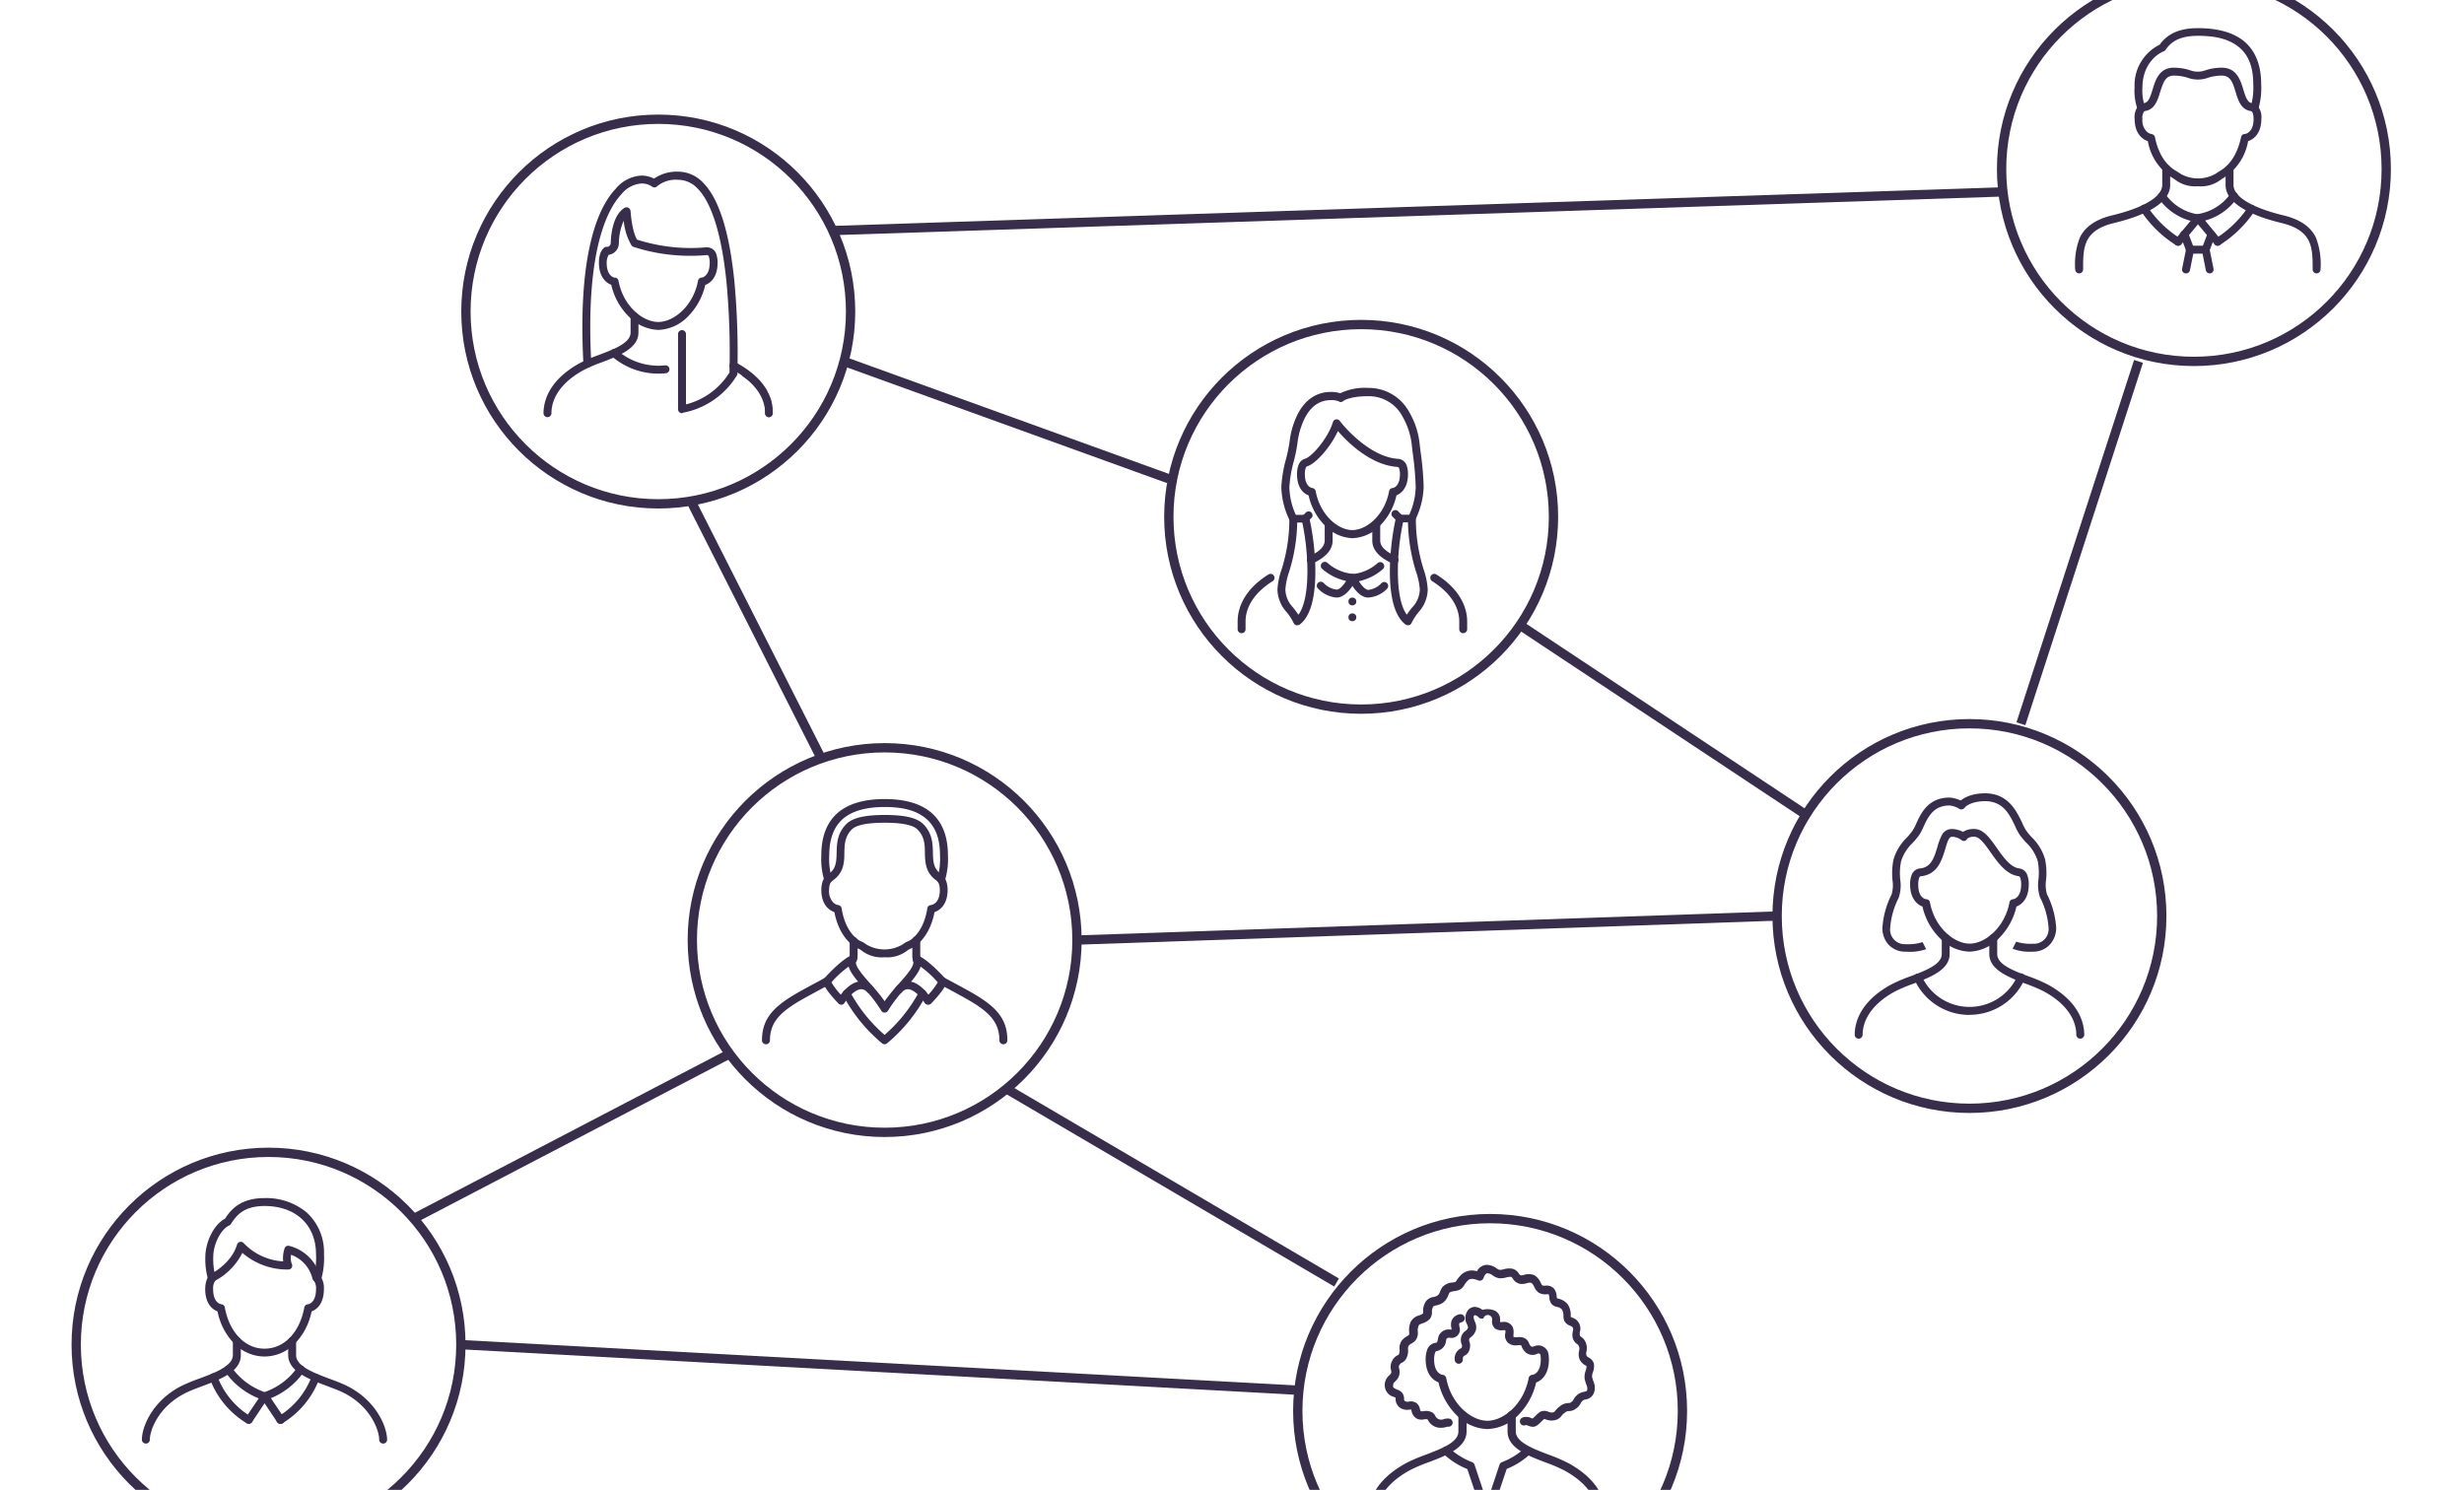 <svg id="Layer_1" data-name="Layer 1" xmlns="http://www.w3.org/2000/svg" xmlns:xlink="http://www.w3.org/1999/xlink" viewBox="0 0 463 280"><defs><style>.cls-1,.cls-4{fill:none;}.cls-2{clip-path:url(#clip-path);}.cls-3{fill:#382e4c;}.cls-4{stroke:#382e4c;stroke-miterlimit:10;stroke-width:1.75px;}</style><clipPath id="clip-path"><rect class="cls-1" width="477" height="280"/></clipPath></defs><g class="cls-2"><path class="cls-3" d="M49.71,254.94a8.11,8.11,0,0,1-5.59-2.32,11.88,11.88,0,0,1-3.24-6.16c-1-.36-2.32-1.51-2.32-4.16,0-2,.83-2.7,1-2.83l.11-.07s3.82-1.91,4.87-5.49a.74.74,0,0,1,1.29-.25,11.11,11.11,0,0,0,7.38,3.4,6,6,0,0,1,.25-2.41.74.74,0,0,1,.87-.51,8,8,0,0,1,5.77,5.55,3.88,3.88,0,0,1,.76,2.61c0,2.65-1.3,3.8-2.31,4.16a12,12,0,0,1-3.26,6.17A8.12,8.12,0,0,1,49.71,254.94Zm-8.12-9.82a.69.69,0,0,1,.65.6c.88,4.7,3.81,7.74,7.47,7.74s6.59-3,7.47-7.74a.7.7,0,0,1,.66-.6c.19,0,1.54-.32,1.54-2.82a2.49,2.49,0,0,0-.41-1.64.59.59,0,0,1-.27-.41,6.34,6.34,0,0,0-4-4.43,3.16,3.16,0,0,0,.12,1.69.74.74,0,0,1,0,.72.76.76,0,0,1-.65.36,13,13,0,0,1-8.63-3.13,12,12,0,0,1-5.1,5.22,2.59,2.59,0,0,0-.39,1.62C40.05,244.8,41.4,245.09,41.59,245.12Z"/><path class="cls-3" d="M72,271.3a.75.75,0,0,1-.75-.74c0-1.79-1.64-6.29-6.71-8.82-.88-.44-2-.84-3.11-1.27-3.41-1.28-7.28-2.73-7.28-5.83V252a.75.75,0,0,1,.75-.74.74.74,0,0,1,.74.74v2.69c0,2.07,3.36,3.33,6.32,4.44,1.18.44,2.29.86,3.24,1.33,5.49,2.74,7.54,7.68,7.54,10.15A.74.74,0,0,1,72,271.3Z"/><path class="cls-3" d="M27.41,271.3a.75.75,0,0,1-.75-.74c0-2.47,2.05-7.41,7.55-10.15a34.34,34.34,0,0,1,3.24-1.33c3-1.11,6.31-2.37,6.31-4.44V252a.75.75,0,0,1,.75-.74.74.74,0,0,1,.74.74v2.69c0,3.1-3.87,4.55-7.28,5.83-1.14.43-2.22.83-3.1,1.27-5.08,2.53-6.72,7-6.72,8.82A.74.74,0,0,1,27.41,271.3Z"/><path class="cls-3" d="M59.62,241a.67.67,0,0,1-.24,0,.74.74,0,0,1-.46-1,13.34,13.34,0,0,0,.46-4.29c0-5.5-3.8-9.06-9.67-9.06-3.86,0-5.28,1.74-6.31,3.37a.77.77,0,0,1-.33.29c-1.43.61-3,3.31-3,6a12.36,12.36,0,0,0,.46,3.72.74.74,0,1,1-1.42.43,13.4,13.4,0,0,1-.53-4.15c0-3,1.67-6.23,3.7-7.27,1.27-2,3.18-3.88,7.45-3.88a11.92,11.92,0,0,1,7.85,2.66,10.12,10.12,0,0,1,3.3,7.89,14.53,14.53,0,0,1-.54,4.78A.73.73,0,0,1,59.62,241Z"/><path class="cls-3" d="M52.69,267.58a.73.73,0,0,1-.62-.33l-2.36-3.53-2.35,3.53a.74.74,0,0,1-1,.21.73.73,0,0,1-.21-1l3-4.46a.74.74,0,0,1,1.24,0l3,4.46a.74.74,0,0,1-.2,1A.78.78,0,0,1,52.69,267.58Z"/><path class="cls-3" d="M49.71,263.12a.91.91,0,0,1-.23,0,14.12,14.12,0,0,1-7.19-5.34.74.74,0,0,1,1.22-.85,12.62,12.62,0,0,0,6.2,4.69,12.58,12.58,0,0,0,6.2-4.69.74.74,0,0,1,1.22.85,14.12,14.12,0,0,1-7.19,5.34A.85.85,0,0,1,49.71,263.12Z"/><path class="cls-3" d="M52.69,267.58a.74.74,0,0,1-.39-1.38,15,15,0,0,0,6.31-7.62.75.75,0,0,1,1.4.51,16.5,16.5,0,0,1-6.94,8.39A.75.75,0,0,1,52.69,267.58Z"/><path class="cls-3" d="M46.74,267.58a.75.75,0,0,1-.38-.1,16.45,16.45,0,0,1-6.94-8.39.74.74,0,1,1,1.39-.51,15,15,0,0,0,6.31,7.62.74.74,0,0,1-.38,1.38Z"/><path class="cls-3" d="M413,35a6.16,6.16,0,0,1-4.22-1.19,6.41,6.41,0,0,0-.61-.4,10.24,10.24,0,0,1-4.58-6.88c-1.07-.35-2.48-1.49-2.48-4.17a3.34,3.34,0,0,1,1.06-2.85l.85,1.23,0,0a2.23,2.23,0,0,0-.45,1.64,2.94,2.94,0,0,0,.91,2.44,1.7,1.7,0,0,0,.78.37.76.76,0,0,1,.67.59c.42,2.1,1.45,4.91,4,6.36.27.16.5.31.72.47a6.65,6.65,0,0,0,6.75,0c.22-.16.44-.31.71-.47,2.52-1.45,3.55-4.26,4-6.36a.7.7,0,0,1,.66-.59c.2,0,1.69-.3,1.69-2.81,0-1.24-.44-1.64-.45-1.64l0,0,.84-1.23a3.33,3.33,0,0,1,1.07,2.85c0,2.68-1.41,3.82-2.49,4.17a10.2,10.2,0,0,1-4.57,6.88,6.41,6.41,0,0,0-.61.4A6.17,6.17,0,0,1,413,35Z"/><path class="cls-3" d="M423.4,20.9c-2.23,0-2.83-2-3.32-3.63-.57-1.9-1-3.06-2.63-3.06a8.33,8.33,0,0,0-2.56.41,5.61,5.61,0,0,1-3.79,0,8.4,8.4,0,0,0-2.57-.41c-1.62,0-2,1.16-2.62,3.06-.49,1.62-1.09,3.63-3.33,3.63a.74.74,0,0,1-.74-.74.75.75,0,0,1,.74-.75c1,0,1.36-.78,1.9-2.57s1.24-4.12,4-4.12a9.83,9.83,0,0,1,3,.47,4.22,4.22,0,0,0,3,0,9.7,9.7,0,0,1,3-.47c2.82,0,3.53,2.38,4.06,4.12s.87,2.57,1.89,2.57a.76.76,0,0,1,.75.75A.75.75,0,0,1,423.4,20.9Z"/><path class="cls-3" d="M435.3,51.38a.74.74,0,0,1-.74-.74v0c0-4.09,0-7.31-5.82-8.72-4.81-1.16-10.54-3.35-10.54-7.16v-3a.75.75,0,0,1,.74-.75.76.76,0,0,1,.75.75v3c0,2.19,3.42,4.27,9.4,5.72,3.1.75,5.09,2.11,6.08,4.17a13.83,13.83,0,0,1,.87,6v0A.74.74,0,0,1,435.3,51.38Z"/><path class="cls-3" d="M390.69,51.38a.75.75,0,0,1-.75-.74v0a13.68,13.68,0,0,1,.88-6c1-2.06,3-3.42,6.08-4.17,6-1.45,9.4-3.53,9.4-5.72v-3a.75.75,0,1,1,1.49,0v3c0,3.81-5.73,6-10.54,7.16-5.82,1.41-5.82,4.63-5.82,8.72v0A.74.74,0,0,1,390.69,51.38Z"/><path class="cls-3" d="M423.61,21.12a.8.8,0,0,1-.26-.05.74.74,0,0,1-.43-1,12.73,12.73,0,0,0,.48-4.28c0-3.17-.88-5.44-2.69-6.93s-4.3-2.13-7.72-2.13c-3.8,0-5.24,1.42-6.07,2.65a.75.75,0,0,1-.34.27c-1.84.74-4,3-4,6.75a8.92,8.92,0,0,0,.49,3.67.74.74,0,1,1-1.39.52,10.37,10.37,0,0,1-.58-4.19,8.49,8.49,0,0,1,4.71-8c1.53-2.12,3.82-3.11,7.18-3.11,3.77,0,6.69.83,8.67,2.46,2.14,1.77,3.23,4.49,3.23,8.08a13.89,13.89,0,0,1-.58,4.8A.76.76,0,0,1,423.61,21.12Z"/><path class="cls-3" d="M416.71,46.18a.74.74,0,0,1-.57-.27l-3.72-4.46a.74.74,0,0,1,.47-1.21,9.22,9.22,0,0,0,6.24-3.86.74.74,0,0,1,1.22.85,10.74,10.74,0,0,1-6,4.22L417.28,45a.75.75,0,0,1-.09,1A.78.78,0,0,1,416.71,46.18Z"/><path class="cls-3" d="M409.28,46.18a.78.78,0,0,1-.48-.17.75.75,0,0,1-.1-1l2.93-3.51a10.7,10.7,0,0,1-6-4.22.74.74,0,0,1,1.22-.85,9.22,9.22,0,0,0,6.24,3.86.75.75,0,0,1,.59.47.74.74,0,0,1-.13.74l-3.71,4.46A.74.74,0,0,1,409.28,46.18Z"/><path class="cls-3" d="M416.71,46.18a.73.73,0,0,1-.63-.35.75.75,0,0,1,.24-1,20.38,20.38,0,0,0,6.16-6,.74.74,0,0,1,1-.22.75.75,0,0,1,.21,1,21.7,21.7,0,0,1-6.62,6.46A.77.77,0,0,1,416.71,46.18Z"/><path class="cls-3" d="M409.28,46.18a.8.8,0,0,1-.4-.11,21.78,21.78,0,0,1-6.61-6.46.74.74,0,1,1,1.24-.81,20.38,20.38,0,0,0,6.16,6,.76.76,0,0,1,.24,1A.74.74,0,0,1,409.28,46.18Z"/><path class="cls-3" d="M415.22,51.38a.76.76,0,0,1-.73-.59l-.74-3.72a.72.72,0,0,1,0-.41l1.09-2.86a.75.75,0,0,1,1.39.54l-1,2.65.7,3.5a.74.74,0,0,1-.58.88Z"/><path class="cls-3" d="M410.76,51.38h-.14a.74.74,0,0,1-.59-.88l.71-3.5-1-2.65a.73.73,0,0,1,.43-1,.74.74,0,0,1,1,.42l1.09,2.86a.81.81,0,0,1,0,.41l-.75,3.72A.74.74,0,0,1,410.76,51.38Z"/><path class="cls-3" d="M414.48,47.67h-3a.76.76,0,0,1-.75-.75.75.75,0,0,1,.75-.74h3a.74.74,0,0,1,.74.74A.75.75,0,0,1,414.48,47.67Z"/><path class="cls-3" d="M166.23,179.9a6.13,6.13,0,0,1-4.25-1.2c-.18-.13-.34-.24-.52-.35-1.32-.46-3.81-2.42-4.67-6.93-1.07-.36-2.46-1.5-2.46-4.16,0-2.06,1-2.77,1.07-2.85l.84,1.23,0,0s-.45.4-.45,1.64a3,3,0,0,0,.9,2.44,1.8,1.8,0,0,0,.79.37.74.74,0,0,1,.67.62c.68,4.41,3,6,3.8,6.26l.16.07c.26.16.48.31.69.46a6.66,6.66,0,0,0,6.79,0c.21-.15.43-.3.69-.46l.16-.07c.83-.24,3.12-1.85,3.81-6.26a.71.71,0,0,1,.66-.62c.2,0,1.69-.3,1.69-2.81,0-1.24-.44-1.64-.45-1.64l0,0,.85-1.23c.11.08,1.06.79,1.06,2.85,0,2.66-1.39,3.8-2.46,4.16-.86,4.51-3.35,6.47-4.66,6.93a6.06,6.06,0,0,0-.53.35A6.12,6.12,0,0,1,166.23,179.9Z"/><path class="cls-3" d="M176.63,165.77a.79.79,0,0,1-.39-.11c-2.35-1.46-2.4-3.55-2.45-5.39,0-1.58-.08-3.07-1.4-4.39-.84-.84-2.92-1.26-6.16-1.26s-5.33.42-6.17,1.26c-1.32,1.32-1.36,2.81-1.4,4.39,0,1.84-.1,3.93-2.45,5.39a.76.76,0,0,1-1-.24.77.77,0,0,1,.24-1c1.68-1,1.71-2.41,1.76-4.16s.09-3.66,1.83-5.4c1.16-1.16,3.45-1.7,7.22-1.7s6.05.54,7.21,1.7c1.74,1.74,1.79,3.69,1.83,5.4s.09,3.13,1.76,4.16a.76.76,0,0,1,.24,1A.77.77,0,0,1,176.63,165.77Z"/><path class="cls-3" d="M172.26,181a.75.75,0,0,1-.73-.58,3.58,3.58,0,0,1-.1-.85v-2.86a.75.75,0,0,1,.74-.75.76.76,0,0,1,.75.75v2.86a2.29,2.29,0,0,0,.06.51.75.75,0,0,1-.55.9Z"/><path class="cls-3" d="M160.32,181l-.17,0a.75.75,0,0,1-.55-.9,2.29,2.29,0,0,0,.06-.51v-2.75a.74.74,0,0,1,.74-.74.75.75,0,0,1,.75.74v2.75a4.19,4.19,0,0,1-.1.85A.75.75,0,0,1,160.32,181Z"/><path class="cls-3" d="M188.53,196.25a.74.74,0,0,1-.74-.74c0-3.66-2.21-5.57-6.56-8-1.77-1-4.35-2.36-4.53-2.46a.6.6,0,0,1-.22-.16.72.72,0,0,1-.21-.51.74.74,0,0,1,1.16-.62l.06,0,.34.18,1.14.62c.83.44,2,1.08,3,1.63,4.75,2.65,7.32,4.91,7.32,9.29A.74.74,0,0,1,188.53,196.25Z"/><path class="cls-3" d="M143.92,196.25a.74.74,0,0,1-.74-.74c0-4.38,2.57-6.64,7.32-9.29,1-.55,2.16-1.19,3-1.63l1.14-.62.34-.18.06,0a.74.74,0,0,1,1.16.62.72.72,0,0,1-.21.51.65.65,0,0,1-.21.16c-.19.1-2.77,1.48-4.54,2.46-4.35,2.43-6.56,4.34-6.56,8A.74.74,0,0,1,143.92,196.25Z"/><path class="cls-3" d="M176.84,166a.82.82,0,0,1-.26,0,.75.75,0,0,1-.43-1,12.76,12.76,0,0,0,.48-4.28c0-3.17-.88-5.44-2.69-6.93s-4.3-2.13-7.71-2.13-6,.72-7.72,2.13-2.69,3.76-2.69,6.93a12.76,12.76,0,0,0,.48,4.28.74.74,0,1,1-1.39.52,13.89,13.89,0,0,1-.58-4.8c0-3.59,1.09-6.31,3.23-8.08,2-1.64,4.9-2.47,8.67-2.47s6.68.83,8.66,2.47c2.14,1.77,3.23,4.49,3.23,8.08a13.89,13.89,0,0,1-.58,4.8A.74.74,0,0,1,176.84,166Z"/><path class="cls-3" d="M166.23,190.3a.73.73,0,0,1-.65-.38,24.66,24.66,0,0,0-3.19-4.12c-1.93-2.18-3.6-4.06-2.88-5.81a.74.74,0,0,1,1.37.57c-.36.89,1.16,2.6,2.62,4.26a35,35,0,0,1,2.73,3.34,33.48,33.48,0,0,1,2.72-3.34c1.47-1.66,3-3.37,2.62-4.26a.74.74,0,0,1,1.37-.57c.73,1.75-.95,3.63-2.88,5.81a24.59,24.59,0,0,0-3.18,4.12A.74.74,0,0,1,166.23,190.3Z"/><path class="cls-3" d="M174.37,188.82h-.06a.73.73,0,0,1-.55-.32c-1-1.55-2.19-2.52-3.06-2.59a1.5,1.5,0,0,0-1.24.58.74.74,0,1,1-1.09-1,3,3,0,0,1,2.45-1.05c1.43.11,2.7,1.29,3.63,2.49a12.92,12.92,0,0,0,1.76-2.32A18.8,18.8,0,0,0,172,181a.73.73,0,0,1-.37-1,.74.74,0,0,1,1-.37c2,.93,4.91,4.16,5,4.3a.73.73,0,0,1,.19.49c0,.41-.17,1.08-1.5,2.68-.68.81-1.35,1.49-1.37,1.52A.74.74,0,0,1,174.37,188.82Z"/><path class="cls-3" d="M158.08,188.82a.72.72,0,0,1-.53-.23s-.7-.71-1.37-1.52c-1.33-1.6-1.5-2.27-1.5-2.68a.72.72,0,0,1,.18-.49c.12-.14,3-3.37,5-4.3a.74.74,0,0,1,1,.37.73.73,0,0,1-.37,1,18.8,18.8,0,0,0-4.26,3.64,12.92,12.92,0,0,0,1.76,2.32c.93-1.2,2.2-2.38,3.63-2.49a3,3,0,0,1,2.45,1.05.74.74,0,0,1-1.09,1,1.48,1.48,0,0,0-1.24-.58c-.87.07-2,1-3.06,2.59a.73.73,0,0,1-.54.32Z"/><path class="cls-3" d="M166.23,196.25a.72.72,0,0,1-.48-.17,30,30,0,0,1-7.32-9,.74.74,0,0,1,.3-1,.76.76,0,0,1,1,.31,28.45,28.45,0,0,0,6.49,8.1,28.59,28.59,0,0,0,6.48-8.1.76.76,0,0,1,1-.31.74.74,0,0,1,.3,1,30,30,0,0,1-7.32,9A.72.72,0,0,1,166.23,196.25Z"/><path class="cls-3" d="M390.89,195.2a.74.74,0,0,1-.74-.74c0-1.78-.78-5.2-6-8.09a27.68,27.68,0,0,0-3.46-1.47c-3.23-1.23-6.89-2.62-6.89-5.62v-3a.74.74,0,0,1,.74-.75.75.75,0,0,1,.75.75v3c0,2,3,3.12,5.93,4.22a28.75,28.75,0,0,1,3.65,1.57c5.89,3.25,6.77,7.28,6.77,9.39A.74.74,0,0,1,390.89,195.2Z"/><path class="cls-3" d="M349.25,195.2a.74.74,0,0,1-.74-.74c0-2.11.88-6.14,6.77-9.39a29.39,29.39,0,0,1,3.65-1.57c2.92-1.1,5.94-2.25,5.94-4.22v-3a.74.74,0,1,1,1.48,0v3c0,3-3.66,4.39-6.89,5.62a27.68,27.68,0,0,0-3.46,1.47c-5.22,2.89-6,6.31-6,8.09A.75.75,0,0,1,349.25,195.2Z"/><path class="cls-3" d="M370.07,190.74a11.34,11.34,0,0,1-10.36-6.7.76.76,0,0,1,.38-1,.73.73,0,0,1,1,.38,9.85,9.85,0,0,0,9,5.81h0a9.86,9.86,0,0,0,9-5.81.74.74,0,1,1,1.35.6,11.32,11.32,0,0,1-10.35,6.7Z"/><path class="cls-3" d="M370.07,178.85a8.09,8.09,0,0,1-5.58-2.56,12.12,12.12,0,0,1-3.25-5.92c-1-.37-2.32-1.52-2.32-4.16a4.8,4.8,0,0,1,.31-1.83,1.85,1.85,0,0,1,1.54-1.17c2-.19,2.63-1.81,3.29-4.08a11.07,11.07,0,0,1,.79-2.12,2.09,2.09,0,0,1,1.88-1.21,4.59,4.59,0,0,1,2.13.54,3.7,3.7,0,0,1,2.14-.54c1.7,0,2.92,1.72,4.21,3.55s2.56,3.63,4.23,3.86a1.83,1.83,0,0,1,1.46,1.14,4.76,4.76,0,0,1,.32,1.86c0,2.64-1.3,3.79-2.32,4.16a12.12,12.12,0,0,1-3.25,5.92A8.09,8.09,0,0,1,370.07,178.85ZM362,169a.7.7,0,0,1,.65.6c.9,4.78,4.58,7.74,7.47,7.74s6.57-3,7.47-7.74a.71.71,0,0,1,.65-.6c.2,0,1.55-.31,1.55-2.81a3.55,3.55,0,0,0-.21-1.3.38.38,0,0,0-.3-.23c-2.3-.32-3.86-2.53-5.24-4.48-1-1.43-2.06-2.92-3-2.92a2,2,0,0,0-1.39.36.63.63,0,0,1-.47.41.72.72,0,0,1-.66-.2,3.06,3.06,0,0,0-1.75-.57c-.53,0-.82.86-1.24,2.27-.6,2-1.42,4.84-4.57,5.14a.4.4,0,0,0-.31.23,3.68,3.68,0,0,0-.2,1.29C360.41,168.71,361.76,169,362,169Z"/><path class="cls-3" d="M382,178.85a9,9,0,0,1-3.81-.55l.66-1.33h0a8.82,8.82,0,0,0,3.16.39,2.75,2.75,0,0,0,2.93-3,14.84,14.84,0,0,0-1.61-5.73,7.32,7.32,0,0,1-.29-3.36,12,12,0,0,0-.12-3.38,8.09,8.09,0,0,0-2.23-3.58,17.48,17.48,0,0,1-1.14-1.36,11,11,0,0,1-.89-1.67c-1-2.1-2.2-4.71-5.62-4.71-2.83,0-3.84,1.16-3.88,1.21h0l-1.17-.91c.05-.07,1.42-1.78,5-1.78,4.37,0,5.93,3.35,7,5.57a8.85,8.85,0,0,0,.75,1.44,13.56,13.56,0,0,0,1,1.22,9.33,9.33,0,0,1,2.56,4.25,13.36,13.36,0,0,1,.17,3.8,6.24,6.24,0,0,0,.16,2.66,16.31,16.31,0,0,1,1.74,6.34,4.64,4.64,0,0,1-1.06,3A4.21,4.21,0,0,1,382,178.85Z"/><path class="cls-3" d="M358.13,178.85a4.23,4.23,0,0,1-3.36-1.43,4.64,4.64,0,0,1-1.06-3,16.31,16.31,0,0,1,1.74-6.34,6.24,6.24,0,0,0,.16-2.66,13.36,13.36,0,0,1,.17-3.8,9.34,9.34,0,0,1,2.57-4.25,15.2,15.2,0,0,0,1-1.22,8.61,8.61,0,0,0,.74-1.41c.89-1.93,2.24-4.85,6.23-4.85a5.52,5.52,0,0,1,2.63.86.74.74,0,1,1-.8,1.25,4.19,4.19,0,0,0-1.83-.62c-3,0-4,2.11-4.88,4a9.39,9.39,0,0,1-.88,1.65,17.48,17.48,0,0,1-1.14,1.36,8,8,0,0,0-2.22,3.58,11.64,11.64,0,0,0-.13,3.38,7.32,7.32,0,0,1-.29,3.36,15,15,0,0,0-1.61,5.73,2.75,2.75,0,0,0,2.93,3,8.82,8.82,0,0,0,3.16-.39h0l.67,1.33A9.17,9.17,0,0,1,358.13,178.85Z"/><path class="cls-3" d="M123.69,62a8.11,8.11,0,0,1-5.58-2.56,12.12,12.12,0,0,1-3.25-5.92c-1-.36-2.32-1.51-2.32-4.16,0-2,.83-2.7,1-2.83a.74.74,0,0,1,.44-.14.65.65,0,0,0,.67-.35,1,1,0,0,0,.12-.41c0-.51.12-5.1,2.59-6.57a.73.73,0,0,1,.73,0,.77.77,0,0,1,.4.62c.06,1.06.39,4,1.22,5.36a33.33,33.33,0,0,0,10.14,1.57c1,0,1.9-.05,2.82-.13h.17a1.85,1.85,0,0,1,1.76,1.27,5.15,5.15,0,0,1,.24,1.64c0,2.65-1.3,3.8-2.32,4.16a12.18,12.18,0,0,1-3.24,5.92A8.13,8.13,0,0,1,123.69,62Zm-8.12-9.83a.71.71,0,0,1,.65.61c.9,4.78,4.58,7.73,7.47,7.73s6.57-2.95,7.47-7.73a.72.72,0,0,1,.66-.61c.19,0,1.54-.31,1.54-2.81a3.66,3.66,0,0,0-.17-1.17.36.36,0,0,0-.38-.25c-1,.09-2,.13-3,.13h0A34,34,0,0,1,119,46.38a.73.73,0,0,1-.34-.26,11.34,11.34,0,0,1-1.46-4.64,10.74,10.74,0,0,0-.91,4.21,2.21,2.21,0,0,1-1.92,2.2A3,3,0,0,0,114,49.4C114,51.9,115.38,52.19,115.57,52.21Z"/><path class="cls-3" d="M144.51,78.4a.74.74,0,0,1-.74-.74c0-1.78-.72-4.42-4.15-6.91a.75.75,0,0,1-.16-1,.74.74,0,0,1,1-.17c3.06,2.23,4.75,5.11,4.75,8.12A.74.74,0,0,1,144.51,78.4Z"/><path class="cls-3" d="M102.87,78.4a.74.74,0,0,1-.74-.74c0-2.11.88-6.14,6.77-9.39a29.39,29.39,0,0,1,3.65-1.57c2.92-1.11,5.94-2.25,5.94-4.22v-3a.74.74,0,1,1,1.48,0v3c0,3-3.66,4.38-6.89,5.61a27.62,27.62,0,0,0-3.46,1.48c-5.22,2.88-6,6.3-6,8.09A.75.75,0,0,1,102.87,78.4Z"/><path class="cls-3" d="M144.51,78.4a.74.74,0,0,1-.74-.74,2.68,2.68,0,0,0,0-.39v-.08a.38.38,0,0,0,0-.1h0a.79.79,0,0,0,0-.17v-.07l0-.2v-.08a1.55,1.55,0,0,0,0-.21v-.06l0-.15s0,0,0,0a1.94,1.94,0,0,0-.05-.2l0-.11s0-.09,0-.14-.1-.28-.17-.47h0v0a2.2,2.2,0,0,0-.09-.21l0-.06a2.67,2.67,0,0,0-.2-.42l0-.06-.07-.14-.05-.08v0l-.12-.19a.08.08,0,0,1,0,0,2.36,2.36,0,0,0-.13-.2l0-.07-.13-.2,0,0a2.21,2.21,0,0,0-.17-.23,10.41,10.41,0,0,0-1.51-1.61l0,0a3.36,3.36,0,0,0-.29-.24l0,0L140,71l-.11-.09c-.08-.06-.16-.13-.24-.18l0,0a17.12,17.12,0,0,0-1.85-1.17h0a1.48,1.48,0,0,0-.22-.11.75.75,0,1,1,.62-1.36l.34.18a19.16,19.16,0,0,1,2,1.27l.32.23.09.08c.13.09.27.2.39.3s.24.2.35.31a11.66,11.66,0,0,1,1.71,1.81l.21.3c.08.1.14.19.21.29l.19.3.18.31,0,.07a1,1,0,0,1,.11.21,5.6,5.6,0,0,1,.27.55l.13.32v0a4.56,4.56,0,0,1,.22.6v0l0,.1a1,1,0,0,1,.05.16q0,.12.06.27a1.12,1.12,0,0,1,.05.22v0c0,.11,0,.2,0,.29h0a2.25,2.25,0,0,1,.06.36,2.5,2.5,0,0,1,0,.25v.12s0,.07,0,.1c0,.19,0,.35,0,.49A.74.74,0,0,1,144.51,78.4Z"/><path class="cls-3" d="M128.15,77.66a.75.75,0,0,1-.47-.17.75.75,0,0,1-.27-.58V62.79a.74.74,0,0,1,.74-.75.75.75,0,0,1,.75.75V76a13.56,13.56,0,0,0,8.18-6v-.48a141.6,141.6,0,0,0-.56-16.4c-.88-8.85-2.76-15-5.43-17.67a5,5,0,0,0-3.68-1.66A5.5,5.5,0,0,0,123.49,35a.73.73,0,0,1-1,.05,3.28,3.28,0,0,0-2-.56,5.28,5.28,0,0,0-3.71,2c-2.61,2.76-6.82,10.56-5.67,31.83a.74.74,0,1,1-1.48.08c-.49-9-.07-16.57,1.25-22.41,1.06-4.73,2.69-8.27,4.82-10.52A6.71,6.71,0,0,1,120.48,33a5.07,5.07,0,0,1,2.41.57,7.56,7.56,0,0,1,4.52-1.31,6.49,6.49,0,0,1,4.74,2.11c2.95,3,4.92,9.24,5.85,18.56a145.42,145.42,0,0,1,.57,16.58c0,.31,0,.54,0,.67a.77.77,0,0,1-.11.39,15.16,15.16,0,0,1-10.14,7Z"/><path class="cls-3" d="M123.68,70.22a13.36,13.36,0,0,1-8.76-3.3.75.75,0,0,1,1-1.13,11.84,11.84,0,0,0,7.78,2.94h0a10.81,10.81,0,0,0,1.27-.07.74.74,0,1,1,.16,1.48,13.55,13.55,0,0,1-1.43.08Z"/><path class="cls-3" d="M254.12,101.14a7.52,7.52,0,0,1-5.23-2.44,11.57,11.57,0,0,1-3-5.6c-1-.36-2.17-1.47-2.17-4a4.69,4.69,0,0,1,.32-1.81,1.82,1.82,0,0,1,1.18-1.07c1.31-.39,4.33-3.88,5.24-6.88a.74.74,0,0,1,1.3-.24c0,.07,5.19,6.76,10.93,7.13a1.86,1.86,0,0,1,1.63,1.24,5,5,0,0,1,.25,1.63c0,2.5-1.21,3.61-2.17,4a11.57,11.57,0,0,1-3,5.6A7.53,7.53,0,0,1,254.12,101.14ZM251.4,81c-1.35,3-4.14,6.14-5.77,6.64a.36.36,0,0,0-.24.21,3.26,3.26,0,0,0-.2,1.24c0,2.47,1.37,2.62,1.38,2.63a.73.73,0,0,1,.66.6c.84,4.51,4.23,7.3,6.89,7.3s6.06-2.79,6.9-7.3a.69.69,0,0,1,.65-.6c.18,0,1.39-.31,1.39-2.63A3.44,3.44,0,0,0,262.9,88a.38.38,0,0,0-.33-.25C257.55,87.42,253.17,83.07,251.4,81Z"/><path class="cls-3" d="M274.94,119a.74.74,0,0,1-.74-.75v-1.48c0-2.81-1.81-5.49-5.09-7.55a.74.74,0,1,1,.79-1.26c5,3.15,5.79,6.87,5.79,8.81v1.48A.75.75,0,0,1,274.94,119Z"/><path class="cls-3" d="M262,106a.71.71,0,0,1-.32-.07c-1.64-.78-3.82-2.07-3.82-4.35v-3a.75.75,0,0,1,.75-.74.74.74,0,0,1,.74.74v3c0,1.11.91,2,3,3a.74.74,0,0,1,.36,1A.75.75,0,0,1,262,106Z"/><path class="cls-3" d="M233.31,119a.75.75,0,0,1-.75-.75v-1.48c0-1.94.76-5.66,5.79-8.81a.74.74,0,1,1,.79,1.26c-3.28,2.06-5.09,4.74-5.09,7.55v1.48A.74.74,0,0,1,233.31,119Z"/><path class="cls-3" d="M246.32,106a.73.73,0,0,1-.67-.43.74.74,0,0,1,.35-1c2-.94,2.92-1.89,2.92-3v-3a.74.74,0,0,1,.74-.74.75.75,0,0,1,.75.74v3c0,2.27-2.15,3.56-3.77,4.33A.92.92,0,0,1,246.32,106Z"/><path class="cls-3" d="M264.53,117.5a.71.71,0,0,1-.44-.15c-4.19-3.14-3-14.89-1.77-20.09a.76.76,0,0,1,.9-.56.75.75,0,0,1,.55.9c-1.34,5.67-1.79,14.78.58,17.92a15.19,15.19,0,0,1,1-1.35,5.06,5.06,0,0,0,1.44-3.36,12.61,12.61,0,0,0-.68-3.28,33.18,33.18,0,0,1-1.55-10.1.76.76,0,0,1,.75-.75.75.75,0,0,1,.74.75,31.38,31.38,0,0,0,1.49,9.68,13.74,13.74,0,0,1,.74,3.7,6.48,6.48,0,0,1-1.76,4.27,10.37,10.37,0,0,0-1.28,2,.74.74,0,0,1-.49.42Z"/><path class="cls-3" d="M265.28,98.17h-2.23a.75.75,0,0,1-.53-.22l-.74-.74a.74.74,0,1,1,1.05-1l.53.52h1.45a13.41,13.41,0,0,0,1.21-5.2,57.66,57.66,0,0,0-.54-6.23c-.09-.74-.18-1.45-.24-2.06a13.9,13.9,0,0,0-1.72-5,7.15,7.15,0,0,0-6.42-3.78c-3.37,0-4.57.81-4.67.89a.66.66,0,0,1-.88.07,3.66,3.66,0,0,0-1.49-.22c-2.08,0-3.72,1.13-4.88,3.37a14.41,14.41,0,0,0-1.38,4.7,27.77,27.77,0,0,1-.68,3.39,22.68,22.68,0,0,0-.84,4.9,13.19,13.19,0,0,0,1.21,5.2h1.45l.53-.52a.74.74,0,0,1,1.05,1l-.74.74a.75.75,0,0,1-.53.22H243a.75.75,0,0,1-.66-.39,15,15,0,0,1-1.57-6.3,24.29,24.29,0,0,1,.88-5.25,29,29,0,0,0,.66-3.19,15.61,15.61,0,0,1,1.53-5.23c1.41-2.73,3.56-4.18,6.2-4.18a5.74,5.74,0,0,1,1.8.24,10.84,10.84,0,0,1,5.24-1,8.67,8.67,0,0,1,7.7,4.5A14.93,14.93,0,0,1,266.71,83c.07.59.15,1.29.24,2a57.13,57.13,0,0,1,.56,6.41,14.76,14.76,0,0,1-1.58,6.3A.74.74,0,0,1,265.28,98.17Z"/><path class="cls-3" d="M243.76,117.5l-.18,0a.78.78,0,0,1-.5-.42,9.91,9.91,0,0,0-1.28-2,6.53,6.53,0,0,1-1.76-4.27,13.42,13.42,0,0,1,.75-3.7,31.38,31.38,0,0,0,1.49-9.68.74.74,0,1,1,1.48,0,32.87,32.87,0,0,1-1.55,10.1,12.61,12.61,0,0,0-.68,3.28,5.07,5.07,0,0,0,1.45,3.36c.31.41.65.85,1,1.35,2.38-3.14,1.93-12.25.59-17.92a.74.74,0,1,1,1.44-.34c1.23,5.2,2.42,16.95-1.76,20.09A.74.74,0,0,1,243.76,117.5Z"/><path class="cls-3" d="M257.1,112.3c-2.05,0-3.49-3.06-3.65-3.41a.74.74,0,0,1,.67-1,8.17,8.17,0,0,0,4.73-2.06.74.74,0,0,1,1,1.13,10.14,10.14,0,0,1-4.51,2.27c.52.83,1.23,1.63,1.8,1.63a4,4,0,0,0,2.42-1.24.74.74,0,0,1,1.1,1A5.41,5.41,0,0,1,257.1,112.3Z"/><path class="cls-3" d="M251.15,112.3a5.41,5.41,0,0,1-3.52-1.73.74.74,0,0,1,1.1-1,4,4,0,0,0,2.42,1.24c.57,0,1.28-.8,1.8-1.63a10.14,10.14,0,0,1-4.51-2.27.74.74,0,0,1,1-1.13,8.17,8.17,0,0,0,4.73,2.06.75.75,0,0,1,.62.34.72.72,0,0,1,.05.71C254.64,109.24,253.2,112.3,251.15,112.3Z"/><circle class="cls-3" cx="254.12" cy="113.04" r="0.74"/><circle class="cls-3" cx="254.12" cy="116.01" r="0.74"/><circle class="cls-4" cx="123.69" cy="58.55" r="36.14"/><circle class="cls-4" cx="50.46" cy="252.7" r="36.14"/><circle class="cls-4" cx="166.23" cy="176.67" r="36.14"/><circle class="cls-4" cx="255.77" cy="97.13" r="36.14"/><circle class="cls-4" cx="280" cy="265.16" r="36.14"/><circle class="cls-4" cx="370.07" cy="172.15" r="36.14"/><circle class="cls-4" cx="412.25" cy="31.78" r="36.14"/><path class="cls-3" d="M301,285.53a.78.78,0,0,1-.77-.77c0-1.85-.81-5.39-6.22-8.38a29,29,0,0,0-3.59-1.54c-3.35-1.27-7.14-2.71-7.14-5.81v-3.1a.77.77,0,1,1,1.54,0V269c0,2,3.13,3.22,6.15,4.37a31,31,0,0,1,3.79,1.63c6.1,3.37,7,7.54,7,9.73A.77.77,0,0,1,301,285.53Z"/><path class="cls-3" d="M257.87,285.53a.77.77,0,0,1-.77-.77c0-2.19.91-6.36,7-9.73a30.17,30.17,0,0,1,3.78-1.63c3-1.15,6.16-2.33,6.16-4.37v-3.1a.77.77,0,1,1,1.54,0V269c0,3.1-3.8,4.54-7.15,5.81a29,29,0,0,0-3.59,1.54c-5.41,3-6.22,6.53-6.22,8.38A.77.77,0,0,1,257.87,285.53Z"/><path class="cls-3" d="M279.45,285.53a.77.77,0,0,1-.73-.53l-3-8.91a14.17,14.17,0,0,1-4.57-2.95.75.75,0,0,1,.05-1.08.76.76,0,0,1,1.09.05,13.91,13.91,0,0,0,4.32,2.68.76.76,0,0,1,.46.47l2.35,7.06,2.35-7.06a.79.79,0,0,1,.46-.47,13.91,13.91,0,0,0,4.33-2.68.77.77,0,0,1,1.14,1,14.3,14.3,0,0,1-4.58,2.95l-3,8.91A.76.76,0,0,1,279.45,285.53Z"/><path class="cls-3" d="M279.45,268.57a8.42,8.42,0,0,1-5.79-2.65,12.61,12.61,0,0,1-3.36-6.14c-1.05-.37-2.41-1.57-2.41-4.31a5.23,5.23,0,0,1,.32-1.91,2,2,0,0,1,1.51-1.19c.29,0,.35-.1.49-.74a1.94,1.94,0,0,1,.65-1.27,2.05,2.05,0,0,1,1.79-.47l.09,0h0c0-.08,0-.18,0-.26a2.65,2.65,0,0,1,0-1.37,2,2,0,0,1,1.52-1.26.79.79,0,0,1,.94.56.78.78,0,0,1-.56.94c-.52.13-.51.2-.4.87a1.57,1.57,0,0,1-.24,1.47,1.59,1.59,0,0,1-1.62.56c-.19,0-.27,0-.55.16a1.57,1.57,0,0,0-.1.39A2.13,2.13,0,0,1,270,253.9a.4.4,0,0,0-.31.23,3.92,3.92,0,0,0-.21,1.34c0,2.59,1.4,2.88,1.6,2.91a.74.74,0,0,1,.68.63c.93,4.95,4.75,8,7.74,8s6.81-3.07,7.74-8a.75.75,0,0,1,.68-.63c.2,0,1.6-.32,1.6-2.91a5.13,5.13,0,0,0-.06-.81.39.39,0,0,0-.2-.27.42.42,0,0,0-.33,0,2,2,0,0,1-2.19-.18,2.86,2.86,0,0,1-.82-1.17c-.08-.2-.08-.2-.15-.23a1.91,1.91,0,0,0-.55,0,2.32,2.32,0,0,1-1.85-.44,1.93,1.93,0,0,1-.52-1.8,1.17,1.17,0,0,0,0-.57h0a2.63,2.63,0,0,0-.51,0,2.14,2.14,0,0,1-1.4-.31,1.8,1.8,0,0,1-.58-1.5.83.83,0,0,0-1.6-.45.75.75,0,0,1-.9-.16,1.39,1.39,0,0,0-.72-.42.13.13,0,0,0-.1.05c-.2.2-.19.42.09,1.15a2.4,2.4,0,0,1,.23,1.51,2.54,2.54,0,0,1-1,1.45,2.75,2.75,0,0,0-.23.21.72.72,0,0,0,0,.64,2.43,2.43,0,0,1,0,1.48,1.74,1.74,0,0,1-.91,1.11c-.25.14-.34.2-.35.78a.77.77,0,0,1-.77.76h0a.77.77,0,0,1-.75-.79,2.1,2.1,0,0,1,1.1-2.08c.19-.11.19-.11.21-.18a.74.74,0,0,0,0-.59,2.23,2.23,0,0,1,0-1.67,2,2,0,0,1,.71-.86,1.2,1.2,0,0,0,.49-.64,2.82,2.82,0,0,0-.18-.58,2.4,2.4,0,0,1,.26-2.79,1.66,1.66,0,0,1,1.19-.51h0a2.58,2.58,0,0,1,1.43.56,3.5,3.5,0,0,1,2.4.18,1.8,1.8,0,0,1,.91,1.78c0,.1,0,.23,0,.33h.38a1.84,1.84,0,0,1,2,.94,2.62,2.62,0,0,1,.14,1.35c0,.27,0,.46,0,.5s.43.07.72.06a2.42,2.42,0,0,1,1.34.16,1.76,1.76,0,0,1,.88,1,1.27,1.27,0,0,0,.41.59c.06.06.28.06.61-.08a1.93,1.93,0,0,1,2.61,1.45,6,6,0,0,1,.09,1.08c0,2.74-1.35,3.94-2.4,4.31a12.63,12.63,0,0,1-3.37,6.14A8.42,8.42,0,0,1,279.45,268.57Z"/><path class="cls-3" d="M270.66,268.33a2.62,2.62,0,0,1-2.33-1.43l-.09-.15a1.39,1.39,0,0,0-.65,0,2.49,2.49,0,0,1-1.17-.05,2,2,0,0,1-1.18-1.54,1.68,1.68,0,0,0-.07-.24,1,1,0,0,0-.32,0,2.52,2.52,0,0,1-1.61-.25,2,2,0,0,1-1-1.74c0-.08,0-.18,0-.25l-.35-.16a2.25,2.25,0,0,1-1.68-2,2.34,2.34,0,0,1,.8-2,2,2,0,0,0,.37-.44c.08-.13.07-.26,0-.6a2.43,2.43,0,0,1,.27-1.84,2.11,2.11,0,0,1,1-.95c.1-.05.12-.06.23-.21a2,2,0,0,0,.11-.87,2.46,2.46,0,0,1,.42-1.68,3.3,3.3,0,0,1,.94-.78,2.61,2.61,0,0,0,.43-.31,3.09,3.09,0,0,0,0-.65,3.66,3.66,0,0,1,.34-1.84,2.56,2.56,0,0,1,1.53-1.14,2.17,2.17,0,0,0,.76-.38,3.88,3.88,0,0,0,0-.41,3.21,3.21,0,0,1,.56-1.9,2.19,2.19,0,0,1,1.41-.77,2.22,2.22,0,0,0,.71-.26,1.4,1.4,0,0,0,.51-.76,3.83,3.83,0,0,1,.46-.86,2.74,2.74,0,0,1,1.88-.84,4.52,4.52,0,0,0,.54-.11,1.52,1.52,0,0,0,.25-.32,5.74,5.74,0,0,1,1.11-1.26,2.93,2.93,0,0,1,2.68-.42,2.17,2.17,0,0,1,1.86-1.21,3.24,3.24,0,0,1,1.85.66,1.83,1.83,0,0,0,.53.28,2.91,2.91,0,0,0,.8-.11,3.57,3.57,0,0,1,1.61-.11,2,2,0,0,1,1.21.89c.2.27.27.34.41.36a2.34,2.34,0,0,0,.61-.09,2.68,2.68,0,0,1,2,.11,3.15,3.15,0,0,1,1.11,1.37,2.25,2.25,0,0,0,.29.49,1.23,1.23,0,0,0,.59.06,1.93,1.93,0,0,1,1.53.46,2.43,2.43,0,0,1,.58,1.52,3.91,3.91,0,0,0,.07.39l.31.09a3,3,0,0,1,1.73,1.09,3.56,3.56,0,0,1,.54,1.94,3.22,3.22,0,0,0,0,.37,2,2,0,0,0,.3.16,2.15,2.15,0,0,1,1.42,2.69,1.52,1.52,0,0,0,0,.63c.05.15.07.16.24.28a2.28,2.28,0,0,1,.76.84,2.9,2.9,0,0,1,.23,1.94,1.36,1.36,0,0,0,0,.7c.07.19.2.27.46.43a1.87,1.87,0,0,1,.93,1.07,3.11,3.11,0,0,1-.18,1.67,2.88,2.88,0,0,0-.16.8,5.31,5.31,0,0,0,.26.9,3,3,0,0,1,.22,1.74A2,2,0,0,1,298,263a1.13,1.13,0,0,0-.61.24,1.78,1.78,0,0,0-.39.51,2.47,2.47,0,0,1-.9,1,2.1,2.1,0,0,1-1.3.44,1.06,1.06,0,0,0-.71.27,2.6,2.6,0,0,0-.65.61,2.06,2.06,0,0,1-1.27.83,2.87,2.87,0,0,1-1.67-.13,1.84,1.84,0,0,0-.33-.09,4.14,4.14,0,0,0-.51.47c-.53.51-1,1-1.63,1a2.47,2.47,0,0,1-.85-.2c-.26-.1-.42-.16-.52-.11a.77.77,0,0,1-.64-1.4,2.06,2.06,0,0,1,1.71.07l.24.08a5.61,5.61,0,0,0,.6-.54,5.83,5.83,0,0,1,.83-.72,1.78,1.78,0,0,1,1.56,0,1.44,1.44,0,0,0,.82.11.62.62,0,0,0,.46-.3,4.39,4.39,0,0,1,.95-.91,2.57,2.57,0,0,1,1.54-.55.69.69,0,0,0,.48-.15c.31-.22.35-.29.43-.45a3.64,3.64,0,0,1,.66-.86,2.52,2.52,0,0,1,1.37-.65c.48-.11.52-.12.59-.44a1.69,1.69,0,0,0-.18-.91,8.83,8.83,0,0,1-.32-1.12,3.48,3.48,0,0,1,.2-1.52,2.84,2.84,0,0,0,.17-.82,1.25,1.25,0,0,0-.25-.18,2.43,2.43,0,0,1-1.08-1.15,2.79,2.79,0,0,1-.09-1.52,1.38,1.38,0,0,0-.06-1,.86.86,0,0,0-.31-.32,2,2,0,0,1-.79-1.05,2.72,2.72,0,0,1,0-1.35,1.21,1.21,0,0,0,0-.69c-.08-.14-.26-.23-.54-.36a2,2,0,0,1-1.06-.88,2.55,2.55,0,0,1-.17-1,2.2,2.2,0,0,0-.28-1.15,1.56,1.56,0,0,0-.9-.49,2.2,2.2,0,0,1-.93-.43,2,2,0,0,1-.53-1.33,2.86,2.86,0,0,0-.14-.62,2.69,2.69,0,0,0-.43,0,2.37,2.37,0,0,1-1.48-.33,2.71,2.71,0,0,1-.8-1.06,2,2,0,0,0-.52-.75,1.66,1.66,0,0,0-.91.07,3.1,3.1,0,0,1-1.25.11,2.11,2.11,0,0,1-1.35-1c-.17-.22-.23-.29-.31-.31a2.51,2.51,0,0,0-.93.11,4,4,0,0,1-1.35.14,3,3,0,0,1-1.18-.52,1.77,1.77,0,0,0-1-.41c-.39,0-.66.7-.7.83a.78.78,0,0,1-.42.5.82.82,0,0,1-.65,0c-.31-.15-1.31-.47-1.78-.07a4.17,4.17,0,0,0-.82,1,2.26,2.26,0,0,1-.81.82,3.4,3.4,0,0,1-1,.27,2.42,2.42,0,0,0-.9.25,2.89,2.89,0,0,0-.27.53,2.89,2.89,0,0,1-1.07,1.45,3.63,3.63,0,0,1-1.22.47c-.32.07-.46.11-.52.2a1.72,1.72,0,0,0-.26,1,1.93,1.93,0,0,1-.46,1.4,3.22,3.22,0,0,1-1.34.77c-.43.16-.6.23-.71.44a2.4,2.4,0,0,0-.15,1.09,2.29,2.29,0,0,1-.46,1.71,3.17,3.17,0,0,1-.76.57,1.84,1.84,0,0,0-.54.44,2,2,0,0,0-.07.7,3,3,0,0,1-.37,1.72,1.9,1.9,0,0,1-.88.77c-.11.05-.17.08-.36.37s-.11.37-.05.74a2.22,2.22,0,0,1-.19,1.65,3.69,3.69,0,0,1-.63.77c-.24.23-.33.31-.33.87,0,.22.15.33.76.6a2.19,2.19,0,0,1,1,.67,1.9,1.9,0,0,1,.3,1c0,.38.06.42.22.52a1,1,0,0,0,.67.07,1.83,1.83,0,0,1,1.5.32,1.76,1.76,0,0,1,.57,1c.08.3.14.46.22.49a1.8,1.8,0,0,0,.43,0,2.5,2.5,0,0,1,1.65.2,1.67,1.67,0,0,1,.62.69,1.18,1.18,0,0,0,.65.61,1.35,1.35,0,0,0,.91,0,2.31,2.31,0,0,1,1.05-.12.77.77,0,0,1-.26,1.52,1.27,1.27,0,0,0-.35.08A3.61,3.61,0,0,1,270.66,268.33Z"/><line class="cls-4" x1="158.6" y1="67.92" x2="219.64" y2="89.99"/><line class="cls-4" x1="156.46" y1="43.33" x2="376.38" y2="36.06"/><line class="cls-4" x1="86.59" y1="252.7" x2="243.7" y2="261.26"/><line class="cls-4" x1="333.93" y1="172.15" x2="202.36" y2="176.67"/><line class="cls-4" x1="77.74" y1="229.02" x2="137.1" y2="198.05"/><line class="cls-4" x1="379.74" y1="136.02" x2="401.84" y2="67.92"/><line class="cls-4" x1="154.33" y1="142.55" x2="130.09" y2="94.69"/><line class="cls-4" x1="285.62" y1="117.5" x2="339.35" y2="153.13"/><line class="cls-4" x1="189.12" y1="204.63" x2="251.15" y2="241.03"/></g></svg>